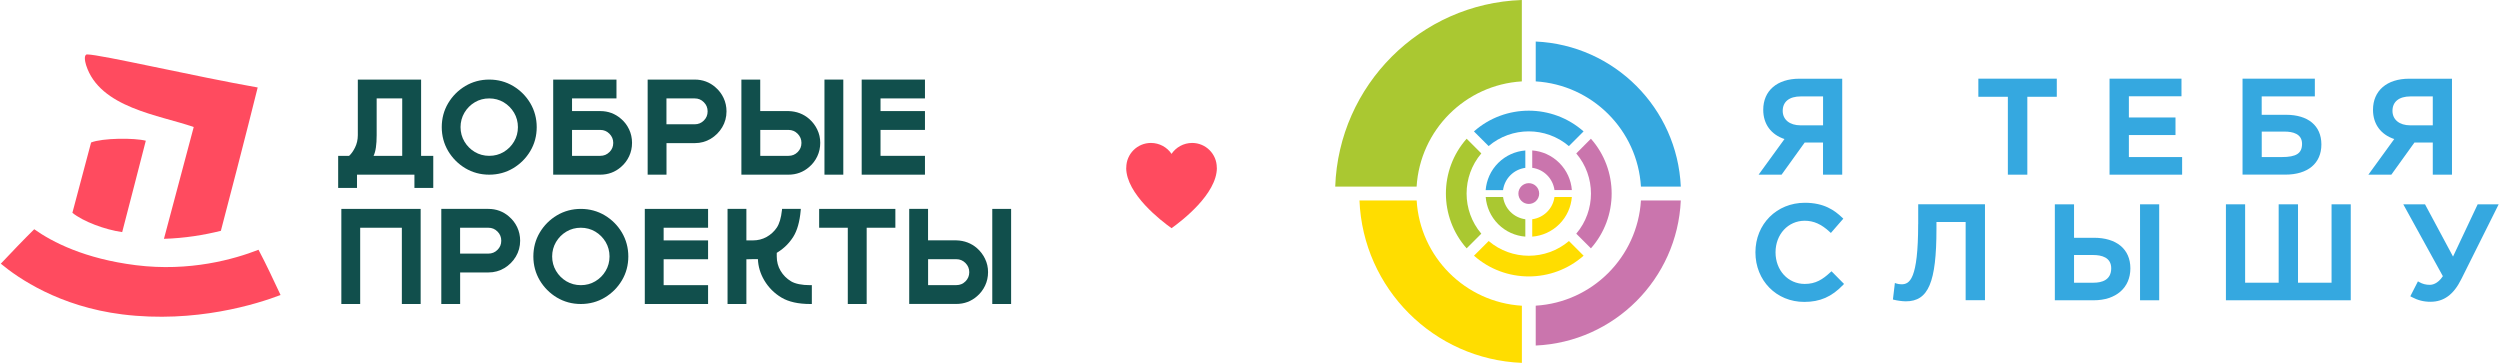 <?xml version="1.0" encoding="UTF-8"?> <svg xmlns="http://www.w3.org/2000/svg" width="991" height="144" viewBox="0 0 991 144" fill="none"><g clip-path="url(#clip0_4090_2677)"><path d="M482.337 66.505C482.337 66.505 482.337 66.451 482.337 66.433C482.337 61.035 477.964 56.662 472.566 56.662C469.184 56.662 466.161 58.389 464.397 60.999C462.652 58.371 459.611 56.662 456.228 56.662C450.83 56.662 446.457 61.035 446.457 66.433C446.457 66.451 446.457 66.487 446.457 66.505H446.421C446.421 76.941 460.385 87.593 464.397 90.454C468.41 87.593 482.373 76.941 482.373 66.505H482.337ZM464.397 61.053C464.397 61.053 464.397 61.071 464.397 61.089C464.397 61.089 464.397 61.071 464.397 61.053C464.397 61.053 464.397 61.035 464.397 61.017C464.397 61.017 464.397 61.035 464.397 61.053ZM464.397 71.795C464.397 71.795 464.397 71.777 464.397 71.759C464.397 71.759 464.397 71.777 464.397 71.795C464.397 71.795 464.397 71.813 464.397 71.831C464.397 71.831 464.397 71.813 464.397 71.795Z" fill="#FF4B5F"></path><path d="M621.915 57.904L627.727 52.092C615.33 41.134 596.67 41.134 584.272 52.092L590.084 57.904C599.261 50.131 612.739 50.131 621.897 57.904" fill="#35A8E0"></path><path d="M587.187 60.801L581.375 54.989C570.417 67.387 570.417 86.046 581.375 98.444L587.187 92.632C579.414 83.455 579.414 69.978 587.187 60.819" fill="#AAC831"></path><path d="M604.642 66.54V59.649C600.719 59.955 596.886 61.61 593.881 64.597C590.876 67.602 589.239 71.435 588.915 75.358H595.807C596.418 70.769 600.035 67.152 604.624 66.54" fill="#35A8E0"></path><path d="M595.824 78.093H588.933C589.239 82.015 590.894 85.848 593.881 88.853C596.886 91.858 600.719 93.495 604.641 93.801V86.91C600.053 86.298 596.436 82.681 595.824 78.093Z" fill="#AAC831"></path><path d="M650.471 73.972H666.27C664.866 42.843 639.891 17.85 608.762 16.464V32.263C631.182 33.63 649.122 51.552 650.471 73.972Z" fill="#35A8E0"></path><path d="M624.83 92.632L630.642 98.444C641.6 86.046 641.6 67.387 630.642 54.989L624.83 60.819C632.603 69.978 632.603 83.473 624.83 92.632Z" fill="#CA75AD"></path><path d="M616.193 75.34H623.085C622.779 71.417 621.123 67.585 618.118 64.58C615.113 61.575 611.281 59.937 607.376 59.631V66.523C611.964 67.135 615.581 70.751 616.193 75.34Z" fill="#CA75AD"></path><path d="M608.762 121.17V136.969C639.891 135.583 664.884 110.59 666.27 79.46H650.471C649.104 101.881 631.182 119.82 608.762 121.17Z" fill="#CA75AD"></path><path d="M529.283 73.972H561.546C562.914 51.552 580.835 33.612 603.256 32.263V0C563.039 1.422 530.687 33.756 529.283 73.972Z" fill="#AAC831"></path><path d="M590.102 95.547L584.29 101.359C596.688 112.317 615.347 112.317 627.745 101.359L621.933 95.547C612.756 103.32 599.279 103.32 590.12 95.547" fill="#FFDD00"></path><path d="M607.376 86.91V93.801C611.299 93.495 615.131 91.84 618.118 88.853C621.123 85.848 622.761 82.015 623.085 78.093H616.193C615.581 82.681 611.964 86.298 607.376 86.91Z" fill="#FFDD00"></path><path d="M561.546 79.46H538.892C540.295 114.386 568.347 142.439 603.273 143.842V121.188C580.853 119.82 562.913 101.899 561.564 79.478" fill="#FFDD00"></path><path d="M610.129 76.726C610.129 78.993 608.294 80.846 606.009 80.846C603.724 80.846 601.888 79.011 601.888 76.726C601.888 74.44 603.742 72.605 606.009 72.605C608.276 72.605 610.129 74.44 610.129 76.726Z" fill="#CA75AD"></path><path d="M76.793 50.347L64.99 94.665C73.249 94.431 80.914 93.154 87.554 91.499C97.216 54.701 102.147 34.674 102.147 34.674C78.071 30.464 39.762 21.575 34.544 21.575C33.194 21.575 33.626 24.238 34.13 25.821C39.51 42.789 63.298 45.614 76.775 50.347" fill="#FF4B5F"></path><path d="M57.792 55.781C53.276 54.611 40.644 54.683 36.11 56.483L28.696 84.355C32.907 87.792 41.67 91.067 48.435 92.002C51.026 82.178 55.885 63.158 57.792 55.799" fill="#FF4B5F"></path><path d="M102.471 99.002C92.898 102.745 75.228 107.801 53.852 105.12C33.573 102.583 20.743 95.961 13.564 90.869C9.047 95.331 4.675 99.919 0.32 104.526C7.194 110.248 23.496 121.512 48.472 124.625C77.532 128.242 102.057 120.45 111.216 116.942C108.373 110.932 105.602 104.886 102.471 99.002Z" fill="#FF4B5F"></path><path d="M166.924 31.544H141.841V53.586C141.841 55.349 141.463 57.005 140.725 58.498C140.023 59.902 139.25 61.017 138.386 61.773H134.049V74.495H141.517V69.24H164.279V74.495H171.746V61.773H166.924V31.544ZM159.439 39.011V61.773H148.084C148.912 60.1 149.308 57.383 149.308 53.586V39.011H159.439Z" fill="#114F4C"></path><path d="M210.217 40.918C208.543 38.093 206.24 35.79 203.415 34.099C200.572 32.407 197.387 31.544 193.932 31.544C190.478 31.544 187.293 32.407 184.45 34.099C181.625 35.79 179.321 38.093 177.648 40.918C175.957 43.761 175.111 46.946 175.111 50.401C175.111 53.856 175.975 57.023 177.648 59.866C179.339 62.691 181.625 64.994 184.45 66.685C187.293 68.377 190.478 69.24 193.932 69.24C197.387 69.24 200.59 68.377 203.415 66.685C206.24 64.994 208.543 62.691 210.217 59.866C211.908 57.023 212.754 53.838 212.754 50.401C212.754 46.964 211.89 43.761 210.217 40.918ZM193.932 61.773C191.845 61.773 189.92 61.251 188.21 60.243C186.501 59.218 185.115 57.832 184.09 56.105C183.082 54.395 182.56 52.47 182.56 50.401C182.56 48.332 183.082 46.388 184.09 44.679C185.097 42.969 186.483 41.566 188.21 40.54C189.92 39.515 191.845 39.011 193.932 39.011C196.02 39.011 197.945 39.533 199.654 40.54C201.364 41.566 202.749 42.952 203.775 44.679C204.783 46.388 205.304 48.314 205.304 50.401C205.304 52.488 204.783 54.395 203.775 56.105C202.767 57.832 201.382 59.218 199.654 60.243C197.945 61.269 196.02 61.773 193.932 61.773Z" fill="#114F4C"></path><path d="M246.169 47.09C243.848 45.057 241.077 44.031 237.946 44.031H226.754V39.011H244.369V31.544H219.286V69.24H237.946C241.077 69.24 243.848 68.215 246.169 66.181C247.518 65.03 248.598 63.608 249.372 61.971C250.145 60.334 250.541 58.534 250.541 56.627C250.541 54.719 250.145 52.92 249.372 51.283C248.598 49.645 247.518 48.224 246.169 47.09ZM241.58 60.279C240.573 61.287 239.385 61.773 237.946 61.773H226.754V51.498H237.946C239.385 51.498 240.573 52.002 241.58 53.01C242.588 54.036 243.092 55.223 243.092 56.645C243.092 58.066 242.606 59.272 241.598 60.279H241.58Z" fill="#114F4C"></path><path d="M283.614 34.602C281.293 32.569 278.522 31.544 275.391 31.544H256.731V69.24H264.199V56.735H275.427C277.73 56.735 279.853 56.141 281.743 55.007C283.614 53.874 285.144 52.344 286.277 50.455C287.411 48.548 287.987 46.442 287.987 44.157C287.987 42.25 287.591 40.45 286.817 38.813C286.043 37.175 284.964 35.754 283.614 34.62V34.602ZM264.181 39.011H275.373C276.812 39.011 278 39.497 279.008 40.522C280.015 41.53 280.501 42.718 280.501 44.157C280.501 45.597 280.015 46.766 279.008 47.774C278 48.782 276.812 49.267 275.373 49.267H264.181V39.011Z" fill="#114F4C"></path><path d="M323.974 51.373C323.182 49.735 322.102 48.314 320.771 47.144C318.504 45.165 315.751 44.121 312.584 44.031H301.356V31.544H293.888V69.24H312.548C315.679 69.24 318.45 68.215 320.771 66.181C322.12 65.03 323.2 63.608 323.974 61.971C324.747 60.334 325.143 58.534 325.143 56.627C325.143 54.719 324.748 52.992 323.956 51.355L323.974 51.373ZM301.356 51.498H312.548C313.987 51.498 315.175 52.002 316.182 53.01C317.19 54.036 317.694 55.223 317.694 56.645C317.694 58.066 317.208 59.272 316.2 60.279C315.193 61.287 314.005 61.773 312.566 61.773H301.374V51.498H301.356Z" fill="#114F4C"></path><path d="M334.284 31.544H326.816V69.24H334.284V31.544Z" fill="#114F4C"></path><path d="M366.655 61.773H349.039V51.498H366.655V44.031H349.039V39.011H366.655V31.544H341.572V69.24H366.655V61.773Z" fill="#114F4C"></path><path d="M135.31 120.505H142.777V90.275H159.295V120.505H166.745V82.808H135.31V120.505Z" fill="#114F4C"></path><path d="M201.814 85.867C199.493 83.833 196.722 82.808 193.591 82.808H174.932V120.505H182.399V107.999H193.627C195.93 107.999 198.054 107.405 199.943 106.271C201.814 105.138 203.344 103.608 204.477 101.719C205.611 99.812 206.187 97.707 206.187 95.421C206.187 93.514 205.791 91.715 205.017 90.077C204.243 88.44 203.164 87.018 201.814 85.885V85.867ZM182.381 90.275H193.573C195.013 90.275 196.2 90.761 197.208 91.787C198.216 92.794 198.701 93.982 198.701 95.421C198.701 96.861 198.216 98.03 197.208 99.038C196.2 100.046 195.013 100.531 193.573 100.531H182.381V90.275Z" fill="#114F4C"></path><path d="M239.727 85.363C236.884 83.671 233.699 82.808 230.244 82.808C226.79 82.808 223.605 83.671 220.762 85.363C217.937 87.054 215.633 89.357 213.96 92.182C212.269 95.025 211.423 98.21 211.423 101.665C211.423 105.12 212.287 108.287 213.96 111.13C215.651 113.955 217.937 116.258 220.762 117.949C223.605 119.641 226.79 120.505 230.244 120.505C233.699 120.505 236.902 119.641 239.727 117.949C242.552 116.258 244.855 113.955 246.529 111.13C248.22 108.287 249.066 105.102 249.066 101.665C249.066 98.228 248.202 95.025 246.529 92.182C244.855 89.357 242.552 87.054 239.727 85.363ZM230.244 113.037C228.157 113.037 226.232 112.515 224.522 111.508C222.813 110.482 221.427 109.097 220.402 107.369C219.394 105.66 218.872 103.734 218.872 101.665C218.872 99.596 219.394 97.653 220.402 95.943C221.409 94.234 222.795 92.83 224.522 91.805C226.232 90.779 228.157 90.275 230.244 90.275C232.332 90.275 234.257 90.797 235.966 91.805C237.676 92.83 239.061 94.216 240.087 95.943C241.095 97.653 241.616 99.578 241.616 101.665C241.616 103.752 241.095 105.66 240.087 107.369C239.079 109.097 237.694 110.482 235.966 111.508C234.257 112.533 232.332 113.037 230.244 113.037Z" fill="#114F4C"></path><path d="M255.597 120.505H280.68V113.037H263.065V102.763H280.68V95.295H263.065V90.275H280.68V82.808H255.597V120.505Z" fill="#114F4C"></path><path d="M313.573 111.508C311.863 110.482 310.46 109.097 309.434 107.369C308.408 105.66 307.905 103.734 307.905 101.647V100.226L308.354 99.938C310.838 98.39 312.871 96.357 314.436 93.892C316.002 91.427 316.992 87.936 317.387 83.509L317.441 82.808H310.01L309.956 83.383C309.614 86.442 308.93 88.746 307.887 90.275C306.843 91.805 305.493 93.028 303.856 93.946C302.219 94.845 300.419 95.295 298.458 95.295H295.867V82.808H288.399V120.505H295.867V102.781C297.072 102.781 298.134 102.745 299.034 102.709H300.437C300.545 105.642 301.391 108.485 302.974 111.148C304.666 113.991 306.951 116.276 309.794 117.967C312.637 119.659 316.452 120.505 321.166 120.505H321.814V113.037H321.166C317.837 113.037 315.264 112.515 313.555 111.508H313.573Z" fill="#114F4C"></path><path d="M324.711 90.275H336.065V120.505H343.551V90.275H354.923V82.808H324.711V90.275Z" fill="#114F4C"></path><path d="M390.496 102.619C389.704 100.981 388.625 99.56 387.293 98.39C385.026 96.411 382.273 95.367 379.106 95.277H367.878V82.79H360.411V120.486H379.07C382.201 120.486 384.972 119.461 387.293 117.428C388.643 116.276 389.722 114.854 390.496 113.217C391.27 111.58 391.666 109.78 391.666 107.873C391.666 105.966 391.27 104.238 390.478 102.601L390.496 102.619ZM367.878 102.745H379.07C380.51 102.745 381.697 103.248 382.705 104.256C383.713 105.282 384.216 106.469 384.216 107.891C384.216 109.312 383.731 110.518 382.723 111.526C381.715 112.533 380.528 113.019 379.088 113.019H367.896V102.745H367.878Z" fill="#114F4C"></path><path d="M400.806 82.808H393.339V120.505H400.806V82.808Z" fill="#114F4C"></path><path d="M706.216 69.24L715.375 56.5H722.644V69.24H730.256V31.201H713.288C704.453 31.201 698.947 35.934 698.947 43.527C698.947 49.159 702.006 53.334 707.368 55.115L697.111 69.24H706.198H706.216ZM706.666 43.941C706.666 40.306 709.275 38.219 713.828 38.219H722.662V49.681H713.72C709.437 49.681 706.666 47.431 706.666 43.941Z" fill="#35A8E0"></path><path d="M815.312 31.183H784.219V38.363H795.915V69.24H803.635V38.363H815.312V31.183Z" fill="#35A8E0"></path><path d="M843.887 53.531H862.366V46.568H843.887V38.165H864.741V31.183H836.221V69.24H864.993V62.258H843.887V53.531Z" fill="#35A8E0"></path><path d="M906.216 45.506H896.536V38.201H917.606V31.183H888.942V69.222H905.91C914.853 69.222 920.198 64.742 920.198 57.256C920.198 49.771 914.853 45.506 906.234 45.506H906.216ZM896.536 52.164H905.641C908.79 52.164 912.532 53.01 912.532 57.004C912.532 60.783 910.283 62.258 904.489 62.258H896.554V52.164H896.536Z" fill="#35A8E0"></path><path d="M947.926 69.24L957.085 56.5H964.354V69.24H971.966V31.201H954.998C946.163 31.201 940.657 35.934 940.657 43.527C940.657 49.159 943.716 53.334 949.078 55.115L938.821 69.24H947.908H947.926ZM948.376 43.941C948.376 40.306 950.985 38.219 955.519 38.219H964.354V49.681H955.411C951.129 49.681 948.376 47.431 948.376 43.941Z" fill="#35A8E0"></path><path d="M725.577 107.909C722.518 110.77 719.747 112.551 715.392 112.551C708.789 112.551 703.822 107.171 703.822 100.028C703.822 92.884 708.807 87.504 715.392 87.504C718.955 87.504 722.014 88.871 725.307 91.93L725.757 92.344L730.687 86.676L730.273 86.28C727.214 83.365 723.058 80.378 715.446 80.378C704.272 80.378 695.851 88.835 695.851 100.028C695.851 111.22 704.164 119.677 715.194 119.677C721.456 119.677 726.063 117.661 730.579 112.965L730.975 112.551L726.009 107.531L725.595 107.927L725.577 107.909Z" fill="#35A8E0"></path><path d="M760.359 88.853C760.359 110.86 756.94 112.695 753.737 112.695C753 112.695 752.226 112.551 751.812 112.407L751.128 112.173L750.354 118.723L750.858 118.849C751.956 119.137 754.025 119.443 755.483 119.443C764.426 119.443 767.611 111.921 767.611 90.725V87.99H779.181V119.011H786.846V80.972H760.377V88.835L760.359 88.853Z" fill="#35A8E0"></path><path d="M830.031 94.27H822.149V80.99H814.538V119.029H829.977C838.776 119.029 844.48 114.063 844.48 106.379C844.48 98.696 838.938 94.252 830.031 94.252V94.27ZM822.149 101.089H829.779C833.018 101.089 836.886 102.007 836.886 106.343C836.886 111.076 833.09 112.065 829.887 112.065H822.149V101.071V101.089Z" fill="#35A8E0"></path><path d="M855.906 80.99H848.312V119.029H855.906V80.99Z" fill="#35A8E0"></path><path d="M924.228 112.065H910.931V80.99H903.265V112.065H889.968V80.99H882.356V119.029H931.839V80.99H924.228V112.065Z" fill="#35A8E0"></path><path d="M982.15 80.99L972.38 101.701L961.278 80.99H952.659L968.349 109.474C966.28 112.659 963.923 112.911 963.239 112.911C961.62 112.911 960.306 112.569 959.01 111.832L958.471 111.526L955.448 117.446L955.952 117.716C958.417 119.029 960.738 119.623 963.437 119.623C968.745 119.623 972.614 116.78 975.655 110.662L990.464 81.008H982.132L982.15 80.99Z" fill="#35A8E0"></path></g><defs><clipPath id="clip0_4090_2677"><rect width="990.161" height="143.842" fill="white" transform="translate(0.32)"></rect></clipPath></defs></svg> 